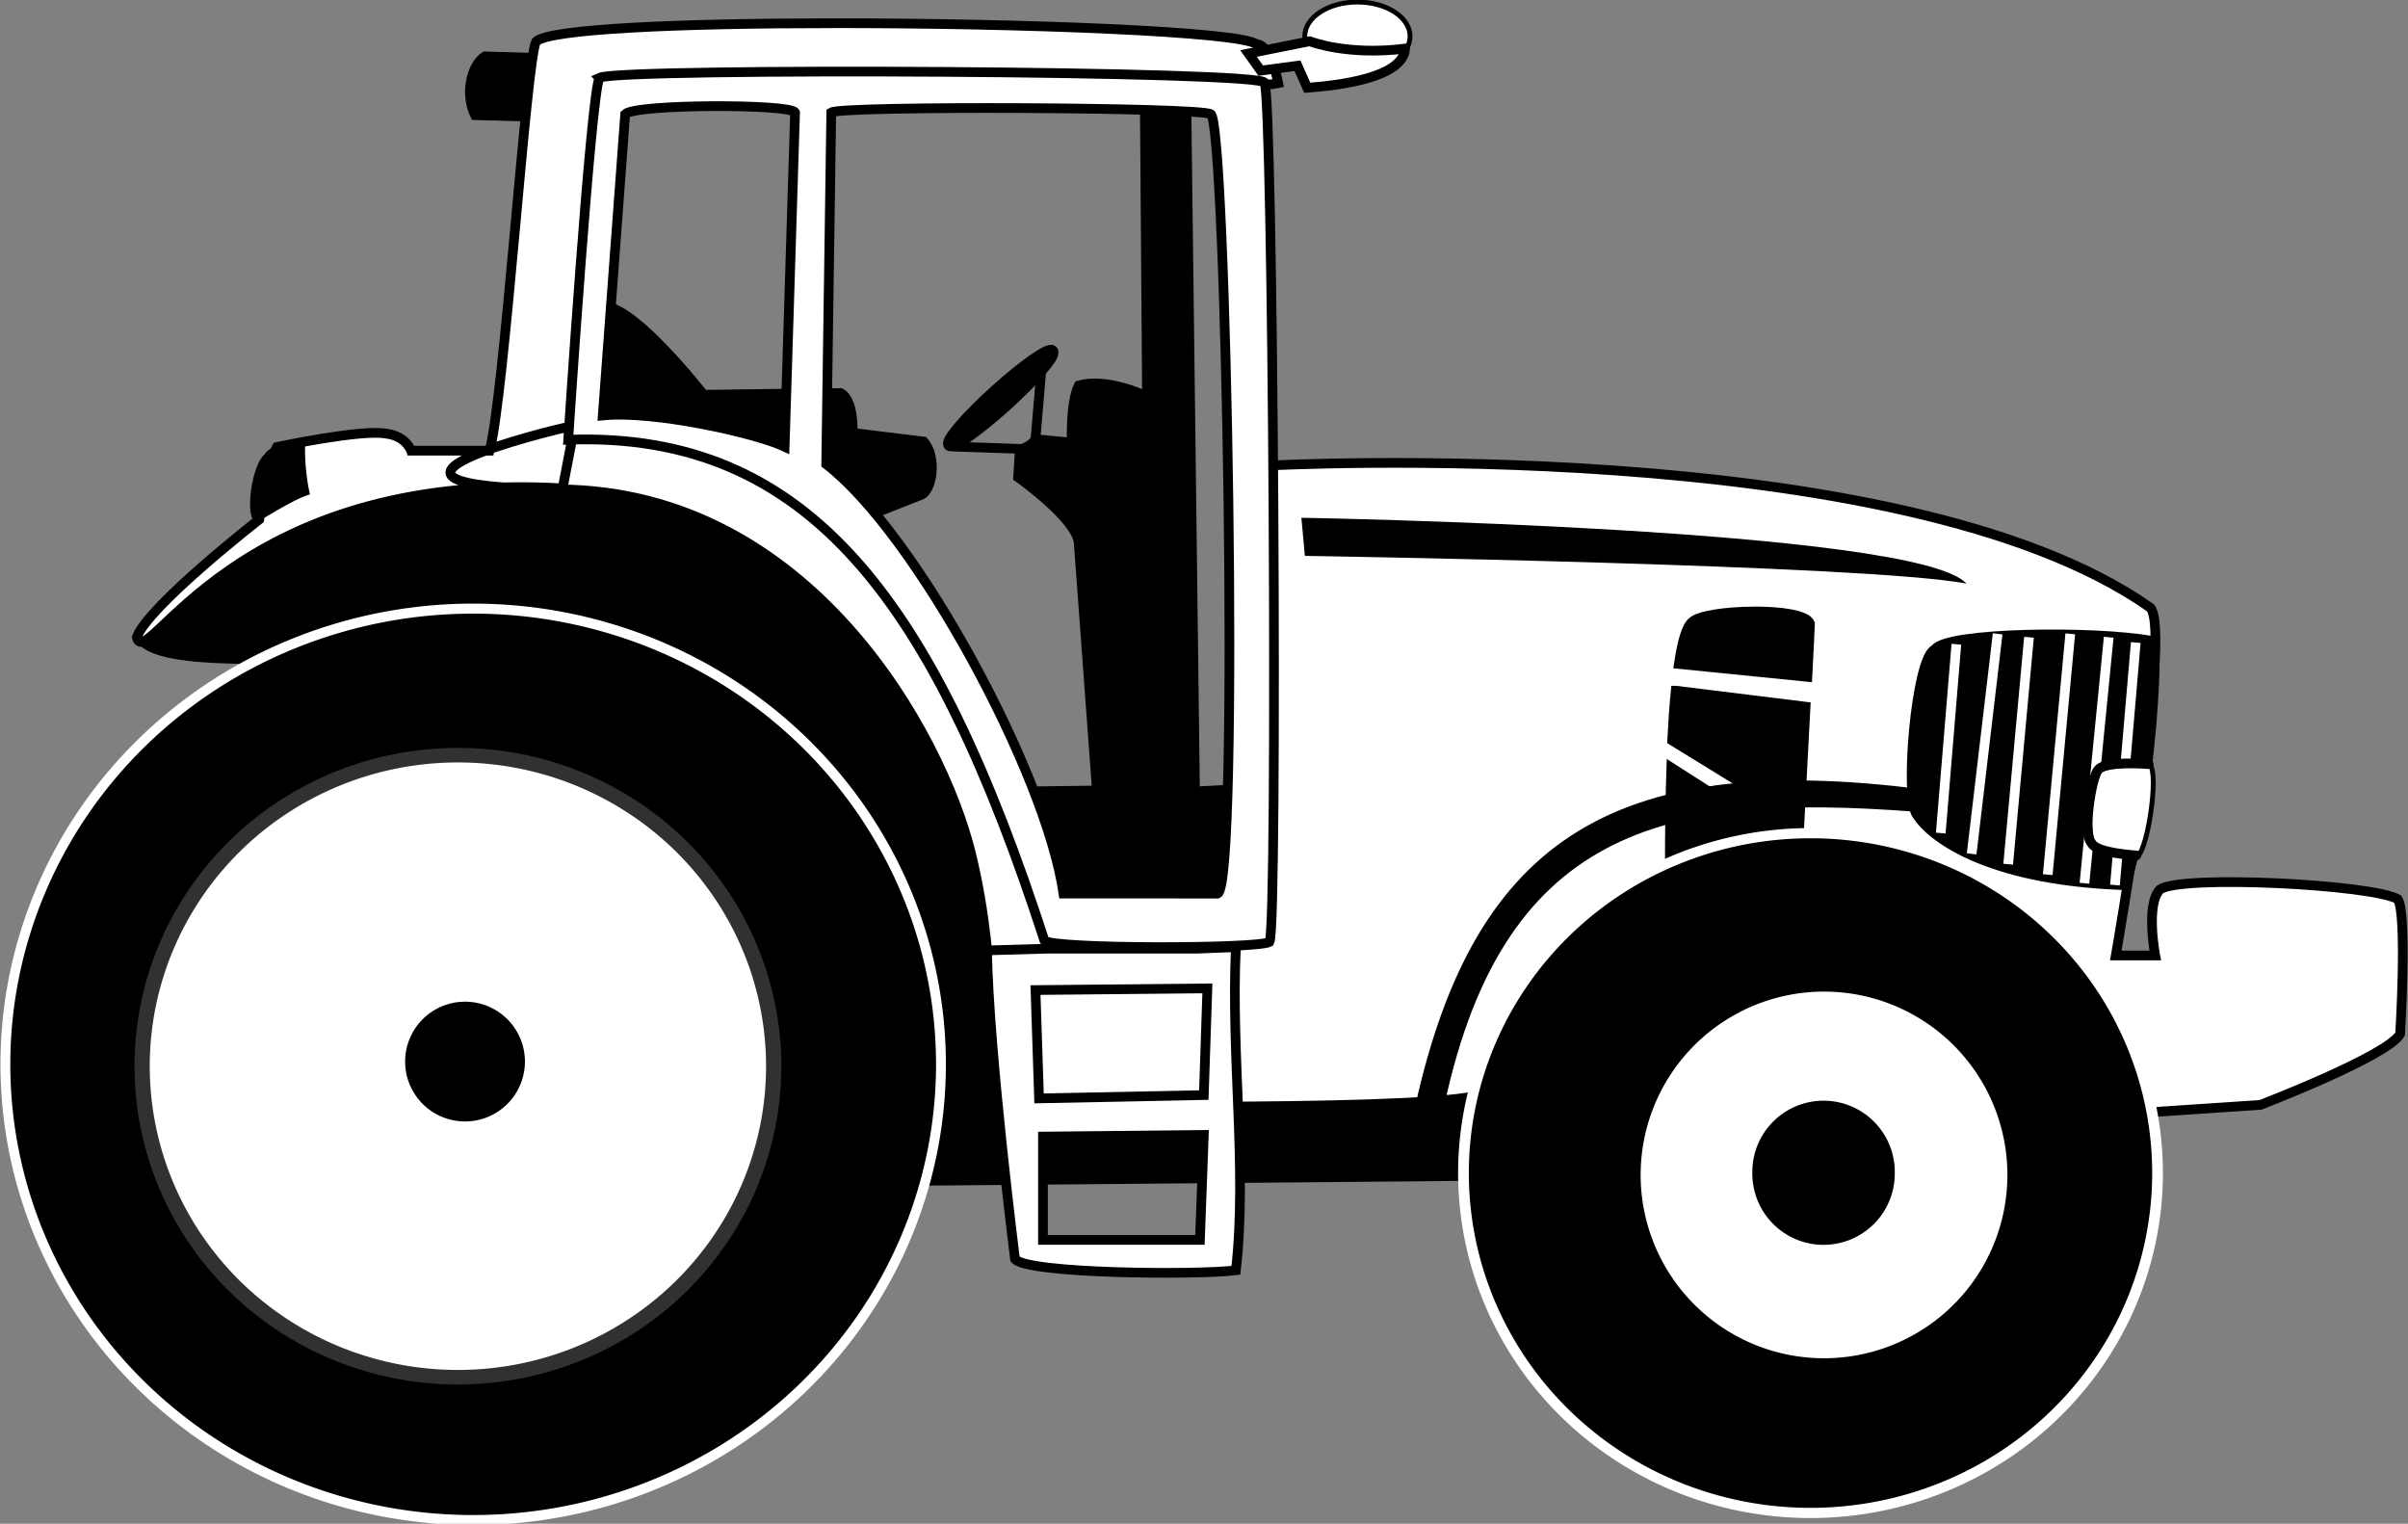 <?xml version="1.0" encoding="UTF-8" standalone="no"?>
<!-- Created with Inkscape (http://www.inkscape.org/) -->
<svg
    xmlns:inkscape="http://www.inkscape.org/namespaces/inkscape"
    xmlns:rdf="http://www.w3.org/1999/02/22-rdf-syntax-ns#"
    xmlns="http://www.w3.org/2000/svg"
    xmlns:sodipodi="http://sodipodi.sourceforge.net/DTD/sodipodi-0.dtd"
    xmlns:ns1="http://sozi.baierouge.fr"
    xmlns:cc="http://creativecommons.org/ns#"
    xmlns:xlink="http://www.w3.org/1999/xlink"
    xmlns:dc="http://purl.org/dc/elements/1.1/"
    id="svg2"
    sodipodi:docname="tractor-remix.svg"
    inkscape:export-filename="I:\Support\Dealer Training\2014 Online\GPS 100\Images\GDOP-good-2.png"
    viewBox="0 0 169.12 107"
    inkscape:export-xdpi="162.71985"
    version="1.1"
    inkscape:export-ydpi="162.71985"
    inkscape:version="0.47 r22583"
  >
  <rect x="0" y="0" width="169.12" height="107" fill="#808080" stroke="none"/>
  <sodipodi:namedview
      id="base"
      bordercolor="#666666"
      inkscape:pageshadow="2"
      inkscape:window-y="0"
      pagecolor="#ffffff"
      inkscape:window-height="695"
      inkscape:window-maximized="0"
      inkscape:zoom="2.8"
      inkscape:window-x="-1"
      showgrid="false"
      borderopacity="1.0"
      inkscape:current-layer="layer1"
      inkscape:cx="89.388585"
      inkscape:cy="47.094795"
      inkscape:window-width="1274"
      inkscape:pageopacity="0.0"
      inkscape:document-units="px"
  />
  <g
      id="layer1"
      inkscape:label="Layer 1"
      inkscape:groupmode="layer"
      transform="translate(-1020.6 221.6)"
    >
    <g
        id="g11072"
      >
      <path
          id="path21354"
          d="m1060.5-217.47-5.849-0.172c-1.032 0.688-1.376 2.753-0.688 4.129l6.193 0.172z"
          sodipodi:nodetypes="ccccc"
          style="stroke:#000000;stroke-width:.681px;fill:#000000"
          inkscape:connector-curvature="0"
      />
      <g
          id="g21356"
          style="stroke:#000000;fill:#000000"
          transform="matrix(.681 0 0 .681 948 -305.19)"
        >
        <path
            id="path21358"
            sodipodi:nodetypes="cccccccccc"
            style="stroke:#000000;stroke-width:1px;fill:#000000"
            inkscape:connector-curvature="0"
            d="m225.18 163.75s-4.286-2.143-7.321-1.25c-0.893 1.786-0.714 5.893-0.714 5.893l-3.75-0.357s-0.317 0.688-1.607 1.071l-0.179 2.857s6.071 4.286 6.25 6.786l1.851 25.186c1.071 1.964 5.828-0.186 7.792 1.243z"
        />
        <path
            id="path21360"
            sodipodi:rx="8.3968935"
            sodipodi:ry="1.0472163"
            style="stroke:#000000;stroke-width:1.467;fill:#000000"
            sodipodi:type="arc"
            d="m270.09 149.91c0 0.578-3.759 1.047-8.397 1.047s-8.397-0.469-8.397-1.047c0-0.578 3.759-1.047 8.397-1.047s8.397 0.469 8.397 1.047z"
            transform="matrix(.633 -.571 .537 .673 -36.335 212.33)"
            sodipodi:cy="149.91391"
            sodipodi:cx="261.69266"
        />
        <path
            id="path21362"
            style="stroke:#000000;stroke-width:1px;fill:#000000"
            inkscape:connector-curvature="0"
            d="m204.81 168.79 7.197 0.253"
        />
        <path
            id="path21364"
            sodipodi:nodetypes="cc"
            style="stroke:#000000;stroke-width:1px;fill:#000000"
            inkscape:connector-curvature="0"
            d="m214.03 160.58-0.631 7.45"
        />
      </g
      >
      <path
          id="path21366"
          d="m1101-214.56 0.365 48.416-9.002 0.122 2.555 8.272 13.26-0.487 0.852-8.029-4.501 0.243-0.608-48.416z"
          sodipodi:nodetypes="ccccccccc"
          style="stroke:#000000;stroke-width:.681px;fill:#000000"
          inkscape:connector-curvature="0"
      />
      <path
          id="path21368"
          d="m1030.5-176.67c16.963-24.123 54.764-9.405 59.151 11.583l1.634 20.3 33.891-0.086-1.032 5.849-38.88 0.344c1.72-48.858-49.751-32.528-54.764-37.991z"
          sodipodi:nodetypes="ccccccc"
          style="stroke:#000000;stroke-width:.681;fill:#000000"
          inkscape:connector-curvature="0"
      />
      <path
          id="path21370"
          sodipodi:nodetypes="cccccccccccccccscczcccccccccccccccc"
          style="stroke:#000000;stroke-width:.681;fill:#ffffff"
          inkscape:connector-curvature="0"
          d="m1079-219.97c-10.497 0.008-19.928 0.395-20.756 1.299-0.688 1.376-2.225 24.933-3.257 28.718h-5.514s-0.348-1.02-1.724-1.192c-1.72-0.344-7.701 0.936-7.701 0.936-0.688 1.204-1.24 5.089-1.24 5.089s-7.74 6.023-8.601 8.26c0.628 2.72 6.715-11.772 29.907-10.447l0.733-3.799s-0.058 0-0.044 0l2.397-24.308c1.892 0.172 39.089-0.341 39.089-0.341s6.541 0.344 8.09 0c0 0-0.522-2.746-1.554-2.746-1.065-0.871-16.33-1.479-29.825-1.469zm-18.885 28.434s-17.651 4.13-0.147 4.302c17.504 0.172 26.743 17.16 28.812 25.51 2.07 8.349 1.116 15.977 2.333 17.802l2.13-0.028s29.866 0.425 31.569-0.913c11.005-23.654 37.808-22.631 46.862 1.363l7.679-0.511s8.954-3.433 9.814-4.981c0 0 0.518-8.441-0.17-9.473-1.892-1.032-15.142-1.713-16.69-0.681-1.032 1.032-0.341 4.641-0.341 4.641h-2.768s3.975-22.698 2.427-24.418c-17.548-12.387-61.95-9.984-61.95-9.984l-0.43 33.119-14.696 0.089c-2.751-9.629-8.668-36.321-34.436-35.835z"
      />
      <path
          id="path21372"
          d="m1062.6-199.96c1.825-1.095 7.42 6.082 7.42 6.082s8.637-0.122 9.61-0.122c0.973 0.487 0.852 2.798 0.852 2.798l4.988 0.608c0.973 1.095 0.608 3.528-0.243 3.771l-4.014 1.581-6.326-4.014c-1.581-2.311-13.26-2.433-13.26-2.433z"
          sodipodi:nodetypes="cccccccccc"
          style="stroke:#000000;stroke-width:.681;fill:#000000"
          inkscape:connector-curvature="0"
      />
      <path
          id="path21374"
          d="m1062.7-216.14c-0.608 1.216-2.193 25.418-2.193 25.418 17.031-0.608 25.78 11.569 33.444 35.169 0.608 0.608 14.96 0.59 15.811 0.103 0.608-1.095 0.252-59.72-0.356-60.329 0.486-0.852-45.126-1.092-46.707-0.362zm13.74 2.436-0.733 23.472c-2.068-0.973-9.245-2.558-12.773-2.193l1.575-21.161c0.73-0.73 11.687-0.727 11.931-0.119zm2.542 0c0.73-0.487 25.917-0.368 26.647 0.119 1.095 0.243 2.071 54.128 0.49 54.736l-10.827-0.003c-1.216-8.394-10.34-25.288-16.666-30.154z"
          sodipodi:nodetypes="ccccccccccccccccc"
          style="stroke:#000000;stroke-width:.681;fill:#ffffff"
          inkscape:connector-curvature="0"
      />
      <path
          id="path21376"
          d="m1038.6-185.13s2.538-1.591 3.527-1.892c-0.215-0.989-0.344-2.409-0.301-3.355 0 0-2.064 0.043-2.495 0.817-0.86 0.774-1.247 3.914-0.731 4.43z"
          sodipodi:nodetypes="ccccc"
          style="stroke:#000000;stroke-width:.409;fill:#000000"
          inkscape:connector-curvature="0"
      />
      <path
          id="path21378"
          d="m123.12 42.938c-1.9 0.015-3.82 0.292-4.24 0.718-0.43 0.285-0.74 1.426-0.97 2.969l9.03 0.906c0.08-1.439 0.16-3.349 0.18-3.75-0.24-0.608-2.09-0.859-4-0.843zm-5.43 5.562c-0.11 1.093-0.19 2.297-0.25 3.5l5.44 3.344-2.91 0.218-2.59-1.656c-0.13 3.866-0.1 7.375-0.1 7.375l9-1.562s0.29-5.475 0.53-10.094l-9.12-1.125z"
          style="stroke:#000000;stroke-width:.681px;fill:#000000"
          transform="translate(1020.6 -221.6)"
      />
      <path
          id="path21384"
          d="m1112-185.24 0.243 2.676s39.536 0.608 46.47 1.946c-3.528-3.893-46.713-4.623-46.713-4.623z"
          sodipodi:nodetypes="cccc"
          style="fill:#000000"
          inkscape:connector-curvature="0"
      />
      <path
          id="path21386"
          d="m1119.8-143.02c1.216 0.712 1.095 0.594 2.068-0.119 4.014-20.302 15.571-22.816 33.21-21.463 0.73-0.712 1.216-0.95 0.73-1.543-22.262-2.914-31.994 3.773-36.008 23.125z"
          sodipodi:nodetypes="ccccc"
          style="fill:#000000"
          inkscape:connector-curvature="0"
      />
      <path
          id="path21388"
          d="m1107.4-155.09-2.74 0.109h-10.569l-4.172 0.12c0.13 7.177 1.969 21.679 1.969 21.679 0.86 1.032 12.76 1.13 15.512 0.786 0.812-7.115-0.363-14.996 0-22.694zm-2.002 2.897-0.251 7.491-11.571 0.235-0.251-7.608zm-0.251 10.288-0.273 7.374h-11.024v-7.256z"
          sodipodi:nodetypes="ccccccccccccccccc"
          style="stroke:#000000;stroke-width:.681;fill:#ffffff"
          inkscape:connector-curvature="0"
      />
      <path
          id="path21390"
          d="m1171.7-176.6c-4.014-0.73-14.476-0.608-15.206 0.608-1.338 0.487-2.19 10.705-1.216 11.678 0.852 1.338 4.623 4.501 14.354 4.866 1.095 0 2.92-16.301 2.068-17.152z"
          sodipodi:nodetypes="ccccc"
          style="stroke:#000000;stroke-width:.681px;fill:#000000"
          inkscape:connector-curvature="0"
      />
      <path
          id="path21392"
          d="m1158-176.36-1.095 13.26"
          style="stroke:#ffffff;stroke-width:.681px;fill:none"
          inkscape:connector-curvature="0"
      />
      <path
          id="path21394"
          d="m1160.9-177.09-1.825 15.449"
          style="stroke:#ffffff;stroke-width:.681px;fill:none"
          inkscape:connector-curvature="0"
      />
      <path
          id="path21396"
          d="m1163.1-176.85-1.46 15.936"
          style="stroke:#ffffff;stroke-width:.681px;fill:none"
          inkscape:connector-curvature="0"
      />
      <path
          id="path21398"
          d="m1166-177.09-1.581 16.909"
          style="stroke:#ffffff;stroke-width:.681px;fill:none"
          inkscape:connector-curvature="0"
      />
      <path
          id="path21400"
          d="m1168.7-176.85-1.703 17.274"
          style="stroke:#ffffff;stroke-width:.681px;fill:none"
          inkscape:connector-curvature="0"
      />
      <path
          id="path21402"
          d="m1170.6-176.48-1.46 17.031"
          style="stroke:#ffffff;stroke-width:.681px;fill:none"
          inkscape:connector-curvature="0"
      />
      <g
          id="g21404"
          transform="matrix(.681 0 0 .681 948 -305.19)"
        >
        <path
            id="path21406"
            sodipodi:nodetypes="ccccc"
            d="m328.33 201.67s-4.207-0.256-5.367 0.637c-0.925 0.707-1.22 6.329-0.408 7.639l4.23 1.249c1.261 0.071 2.519-8.838 1.546-9.525z"
            style="stroke:#000000;stroke-width:.5;fill:#ffffff"
            inkscape:connector-curvature="0"
        />
        <path
            id="path21408"
            sodipodi:nodetypes="cccc"
            style="stroke-linejoin:round;stroke:#000000;stroke-linecap:round;stroke-width:1px;fill:none"
            inkscape:connector-curvature="0"
            d="m328.21 201.54s-4.532-0.381-5.218 0.593c-0.673 0.721-1.635 6.611-0.676 7.55 0.448 1.037 4.608 1.27 4.608 1.27"
        />
      </g
      >
      <g
          id="g21410"
          style="stroke:#000000;fill:#ffffff"
          transform="matrix(.681 0 0 .681 948 -305.19)"
        >
        <path
            id="path21412"
            sodipodi:rx="5.4295697"
            sodipodi:ry="3.5355339"
            style="stroke-linejoin:round;stroke:#000000;stroke-linecap:round;stroke-width:.5;fill:#ffffff"
            sodipodi:type="arc"
            d="m252.03 126.49c0 1.953-2.431 3.535-5.43 3.535s-5.43-1.583-5.43-3.535 2.431-3.535 5.43-3.535 5.43 1.583 5.43 3.535z"
            sodipodi:cy="126.491"
            sodipodi:cx="246.60349"
        />
        <path
            id="path21414"
            sodipodi:nodetypes="ccccccc"
            style="stroke:#000000;stroke-width:1px;fill:#ffffff"
            inkscape:connector-curvature="0"
            d="m236.63 130.03 3.788-0.505 1.01 2.273c3.283-0.253 9.849-1.01 10.102-4.041-6.061 0.758-9.849-0.758-9.849-0.758l-6.314 1.263z"
        />
      </g
      >
      <path
          id="path21416"
          sodipodi:rx="47.477169"
          sodipodi:ry="45.456863"
          style="stroke:#ffffff;fill:#000000"
          sodipodi:type="arc"
          d="m203.55 233.31a47.477 45.457 0 1 1 -94.954 0 47.477 45.457 0 1 1 94.954 0z"
          transform="matrix(.692 0 0 .704 945.83 -311.11)"
          sodipodi:cy="233.31462"
          sodipodi:cx="156.06857"
      />
      <path
          id="path21418"
          sodipodi:rx="31.062191"
          sodipodi:ry="32.072342"
          style="stroke-linejoin:round;stroke:#313131;stroke-linecap:round;stroke-width:1.5;fill:#ffffff"
          sodipodi:type="arc"
          d="m186.37 233.57a31.062 32.072 0 1 1 -62.124 0 31.062 32.072 0 1 1 62.124 0z"
          transform="matrix(.714 0 0 .681 941.87 -305.79)"
          sodipodi:cy="233.56717"
          sodipodi:cx="155.31096"
      />
      <path
          id="path21420"
          sodipodi:rx="7.0710678"
          sodipodi:ry="7.5761442"
          style="fill:#000000"
          sodipodi:type="arc"
          d="m162.13 232.3a7.071 7.576 0 1 1 -14.142 0 7.071 7.576 0 1 1 14.142 0z"
          transform="matrix(.595 0 0 .555 961 -275.98)"
          sodipodi:cy="232.30447"
          sodipodi:cx="155.05841"
      />
      <path
          id="path21422"
          sodipodi:rx="32.324883"
          sodipodi:ry="33.335033"
          style="stroke:#ffffff;fill:#000000"
          sodipodi:type="arc"
          d="m329.31 245.44a32.325 33.335 0 1 1 -64.65 0 32.325 33.335 0 1 1 64.65 0z"
          transform="matrix(.754 0 0 .716 923.83 -314.96)"
          sodipodi:cy="245.43646"
          sodipodi:cx="296.98486"
      />
      <path
          id="path21424"
          sodipodi:rx="18.940361"
          sodipodi:ry="19.192898"
          style="stroke-linejoin:round;stroke:#000000;stroke-linecap:round;stroke-width:1.5;fill:#ffffff"
          sodipodi:type="arc"
          d="m314.16 243.92a18.94 19.193 0 1 1 -37.881 0 18.94 19.193 0 1 1 37.881 0z"
          transform="matrix(.708 0 0 .698 939.69 -309.35)"
          sodipodi:cy="243.92123"
          sodipodi:cx="295.21707"
      />
      <path
          id="path21426"
          sodipodi:rx="7.323606"
          sodipodi:ry="7.8286824"
          style="fill:#000000"
          sodipodi:type="arc"
          d="m301.53 241.65a7.324 7.829 0 1 1 -14.647 0 7.324 7.829 0 1 1 14.647 0z"
          transform="matrix(.683 0 0 .639 947.73 -293.66)"
          sodipodi:cy="241.64839"
          sodipodi:cx="294.20694"
      />
    </g
    >
  </g
  >
</svg
>
